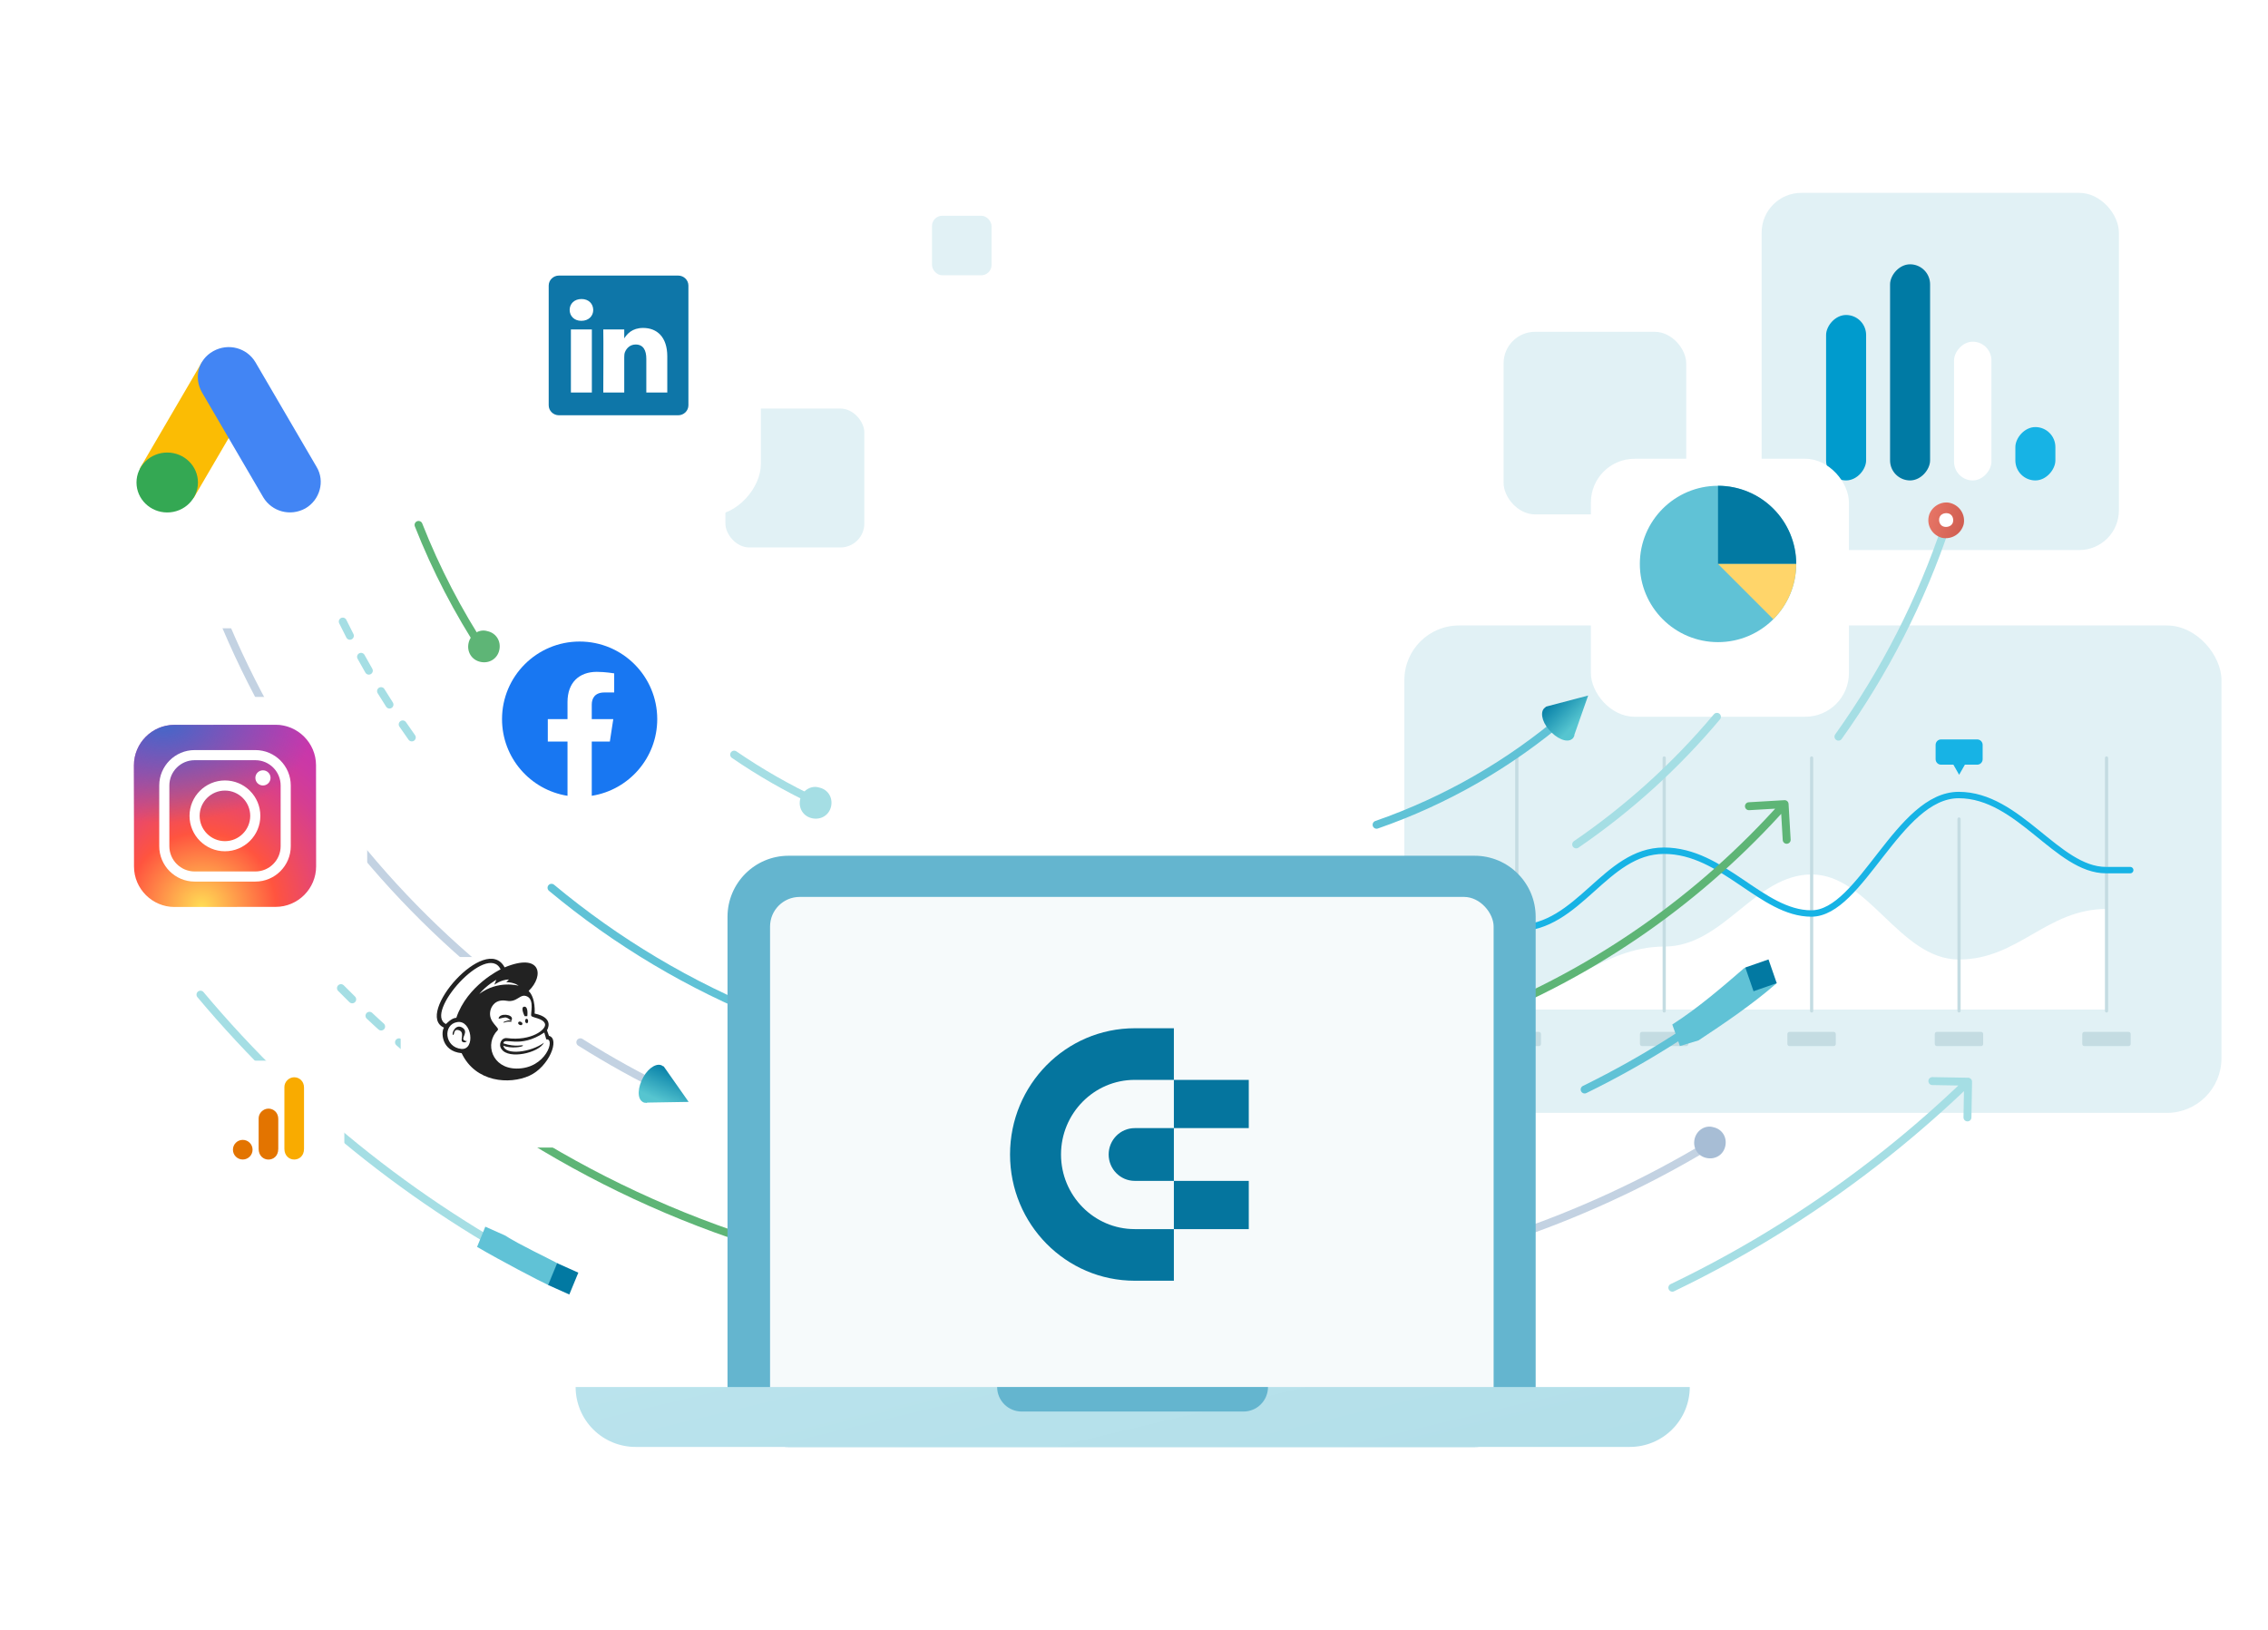 <svg width="494" height="355" viewBox="0 0 494 355" fill="none" xmlns="http://www.w3.org/2000/svg">
<path d="M115.368 247.968C132.293 258.437 150.728 266.697 170.271 272.345" stroke="#5EB576" stroke-width="1.729" stroke-miterlimit="10" stroke-linecap="round" stroke-linejoin="round"/>
<rect x="327.503" y="72.283" width="39.773" height="39.773" rx="6.857" fill="#E1F1F5"/>
<rect x="158" y="89" width="30.262" height="30.262" rx="5.218" fill="#E1F1F5"/>
<path d="M120.127 193.395C134.265 205.178 150.29 214.773 167.682 221.663" stroke="#60C2D6" stroke-width="1.729" stroke-miterlimit="10" stroke-linecap="round" stroke-linejoin="round"/>
<rect x="203" y="47" width="12.969" height="12.969" rx="2.236" fill="#E1F1F5"/>
<path d="M327.503 269.938C343.354 264.713 358.416 257.752 372.464 249.281" stroke="#C3D2E2" stroke-width="1.729" stroke-miterlimit="10" stroke-linecap="round" stroke-linejoin="round"/>
<path d="M48.063 133.663C61.136 165.798 82.38 193.737 109.216 214.902" stroke="#C3D2E2" stroke-width="1.729" stroke-miterlimit="10" stroke-linecap="round" stroke-linejoin="round"/>
<rect x="383.709" y="42.013" width="77.816" height="77.816" rx="8.646" fill="#E1F1F5"/>
<rect width="8.719" height="11.625" rx="4.359" transform="matrix(-1 0 0 1 447.69 93.035)" fill="#17B3E5"/>
<rect width="8.138" height="30.226" rx="4.069" transform="matrix(-1 0 0 1 433.756 74.435)" fill="white"/>
<rect width="8.719" height="36.038" rx="4.359" transform="matrix(-1 0 0 1 406.465 68.62)" fill="#009BCD"/>
<rect width="8.719" height="47.082" rx="4.359" transform="matrix(-1 0 0 1 420.4 57.578)" fill="#007AA4"/>
<rect x="305.89" y="136.258" width="177.973" height="106.177" rx="11.89" fill="#E1F1F5"/>
<path fill-rule="evenodd" clip-rule="evenodd" d="M330.088 219.926H458.801V198.015C452.265 198.015 447.464 200.78 442.673 203.538C437.904 206.284 433.146 209.023 426.697 209.023C420.171 209.023 415.223 204.302 410.322 199.626C405.515 195.039 400.753 190.496 394.593 190.496C388.439 190.496 383.694 194.34 378.899 198.225C374 202.193 369.049 206.204 362.489 206.204C355.688 206.204 350.145 209.014 344.867 211.69C340.07 214.123 335.491 216.444 330.385 216.444C330.286 216.444 330.187 216.443 330.088 216.441V219.926Z" fill="white"/>
<path d="M330.382 165.122V220.229" stroke="#C4DCE2" stroke-width="0.697" stroke-miterlimit="10" stroke-linecap="round"/>
<path d="M362.487 165.122V220.229" stroke="#C4DCE2" stroke-width="0.697" stroke-miterlimit="10" stroke-linecap="round"/>
<path d="M394.599 165.122V220.229" stroke="#C4DCE2" stroke-width="0.697" stroke-miterlimit="10" stroke-linecap="round"/>
<path d="M426.704 178.416V220.215" stroke="#C4DCE2" stroke-width="0.697" stroke-miterlimit="10" stroke-linecap="round"/>
<path d="M458.833 165.122V220.229" stroke="#C4DCE2" stroke-width="0.697" stroke-miterlimit="10" stroke-linecap="round"/>
<path d="M335.177 224.788H325.564C325.306 224.788 325.097 224.997 325.097 225.255V227.421C325.097 227.679 325.306 227.887 325.564 227.887H335.177C335.434 227.887 335.643 227.679 335.643 227.421V225.255C335.643 224.997 335.434 224.788 335.177 224.788Z" fill="#C4DCE2"/>
<path d="M367.282 224.788H357.669C357.411 224.788 357.202 224.997 357.202 225.255V227.421C357.202 227.679 357.411 227.887 357.669 227.887H367.282C367.539 227.887 367.748 227.679 367.748 227.421V225.255C367.748 224.997 367.539 224.788 367.282 224.788Z" fill="#C4DCE2"/>
<path d="M399.394 224.788H389.781C389.523 224.788 389.314 224.997 389.314 225.255V227.421C389.314 227.679 389.523 227.887 389.781 227.887H399.394C399.652 227.887 399.86 227.679 399.86 227.421V225.255C399.86 224.997 399.652 224.788 399.394 224.788Z" fill="#C4DCE2"/>
<path d="M431.499 224.788H421.886C421.628 224.788 421.419 224.997 421.419 225.255V227.421C421.419 227.679 421.628 227.887 421.886 227.887H431.499C431.757 227.887 431.965 227.679 431.965 227.421V225.255C431.965 224.997 431.757 224.788 431.499 224.788Z" fill="#C4DCE2"/>
<path d="M463.627 224.788H454.014C453.757 224.788 453.548 224.997 453.548 225.255V227.421C453.548 227.679 453.757 227.887 454.014 227.887H463.627C463.885 227.887 464.094 227.679 464.094 227.421V225.255C464.094 224.997 463.885 224.788 463.627 224.788Z" fill="#C4DCE2"/>
<path d="M463.99 189.55H458.715C448.1 189.55 439.762 173.193 426.625 173.193C413.488 173.193 405.35 199 394.535 199C383.719 199 375.31 185.323 362.444 185.323C349.578 185.323 343.972 202.21 330.354 202.21H326.041" stroke="#17B3E5" stroke-width="1.395" stroke-miterlimit="10" stroke-linecap="round"/>
<path d="M430.658 161.08H422.79C422.133 161.08 421.601 161.612 421.601 162.269V165.393C421.601 166.049 422.133 166.582 422.79 166.582H430.658C431.314 166.582 431.846 166.049 431.846 165.393V162.269C431.846 161.612 431.314 161.08 430.658 161.08Z" fill="#17B3E5"/>
<path d="M424.915 165.59H428.54L426.725 168.784L424.915 165.59Z" fill="#17B3E5"/>
<path d="M389.574 175.127C389.547 174.65 389.138 174.286 388.661 174.314L380.892 174.768C380.416 174.796 380.052 175.205 380.08 175.681C380.108 176.158 380.517 176.522 380.993 176.494L387.898 176.091L388.302 182.996C388.329 183.473 388.738 183.837 389.215 183.809C389.692 183.781 390.056 183.372 390.028 182.896L389.574 175.127ZM321.576 221.037C321.131 221.211 320.913 221.713 321.087 222.157C321.262 222.602 321.764 222.821 322.208 222.646L321.576 221.037ZM388.065 174.603C370.012 194.894 347.286 210.935 321.576 221.037L322.208 222.646C348.175 212.443 371.126 196.243 389.357 175.752L388.065 174.603Z" fill="#5EB576"/>
<path d="M321.183 186.419H171.767C164.418 186.419 158.461 192.377 158.461 199.725V301.903C158.461 309.252 164.418 315.209 171.767 315.209H321.183C328.532 315.209 334.489 309.252 334.489 301.903V199.725C334.489 192.377 328.532 186.419 321.183 186.419Z" fill="#64B5CF"/>
<rect x="167.73" y="195.391" width="157.601" height="114.284" rx="6.451" fill="#F6FAFB"/>
<path fill-rule="evenodd" clip-rule="evenodd" d="M255.686 224V235.245H247.152C238.302 235.245 231.103 242.537 231.103 251.5C231.103 260.463 238.302 267.755 247.152 267.755H255.686V279H247.152C232.156 279 220 266.688 220 251.5C220 236.312 232.156 224 247.152 224H255.686ZM272 257.245V267.755H255.686V257.245H272ZM255.686 245.755V257.245H247.152C244.025 257.245 241.48 254.667 241.48 251.5C241.48 248.332 244.025 245.755 247.152 245.755H255.686ZM272 235.245V245.755H255.686V235.245H272Z" fill="#05759E"/>
<path d="M125.379 302.154H368.053C368.053 305.615 366.678 308.935 364.231 311.382C361.784 313.83 358.464 315.205 355.003 315.205H138.43C134.969 315.205 131.649 313.83 129.202 311.382C126.754 308.935 125.379 305.615 125.379 302.154Z" fill="url(#paint0_linear_2638_46104)"/>
<path d="M217.192 302.154H276.186C276.186 303.571 275.623 304.93 274.621 305.932C273.619 306.934 272.26 307.497 270.843 307.497H222.535C221.118 307.497 219.759 306.934 218.757 305.932C217.755 304.93 217.192 303.571 217.192 302.154Z" fill="#64B5CF"/>
<g filter="url(#filter0_d_2638_46104)">
<rect width="62.249" height="62.253" rx="11.24" transform="matrix(1 0 0 -1 103.478 106.722)" fill="white"/>
</g>
<path d="M119.514 62.212C119.514 61.008 120.514 60.032 121.749 60.032H147.711C148.945 60.032 149.946 61.008 149.946 62.212V88.286C149.946 89.49 148.945 90.466 147.711 90.466H121.749C120.514 90.466 119.514 89.49 119.514 88.286V62.212ZM128.915 85.509V71.766H124.349V85.509H128.915ZM126.633 69.889C128.225 69.889 129.216 68.835 129.216 67.515C129.187 66.166 128.227 65.141 126.663 65.141C125.1 65.141 124.079 66.168 124.079 67.515C124.079 68.835 125.069 69.889 126.602 69.889H126.633ZM135.968 85.509V77.834C135.968 77.423 135.998 77.012 136.12 76.719C136.449 75.9 137.201 75.049 138.463 75.049C140.116 75.049 140.776 76.308 140.776 78.157V85.509H145.343V77.627C145.343 73.404 143.091 71.441 140.086 71.441C137.663 71.441 136.577 72.772 135.968 73.71V73.758H135.938C135.948 73.742 135.958 73.726 135.968 73.71V71.766H131.403C131.46 73.056 131.403 85.509 131.403 85.509H135.968Z" fill="#0E76A8"/>
<path d="M110.357 244.775C92.742 233.217 76.87 219.224 63.217 203.273" stroke="#A5DEE4" stroke-width="1.729" stroke-miterlimit="10" stroke-linecap="round" stroke-linejoin="round" stroke-dasharray="3.46 5.19"/>
<g filter="url(#filter1_d_2638_46104)">
<rect width="41.499" height="41.502" rx="7.782" transform="matrix(1 0 0 -1 87.271 243.464)" fill="white"/>
</g>
<g clip-path="url(#clip0_2638_46104)">
<path d="M119.569 225.648L119.134 224.435C119.134 224.435 120.948 221.724 116.448 220.797C116.448 220.797 116.739 217.444 115.142 215.875C118.626 212.522 117.827 207.457 109.916 210.739C105.852 203.106 90.174 221.011 96.706 223.864C96.053 224.72 96.053 229 100.553 229.428C103.602 235.849 111.005 236.277 115.287 234.351C119.569 232.425 122.037 226.29 119.569 225.648ZM100.481 228.501C96.779 228.144 96.416 223.151 99.61 222.652C102.803 222.152 103.602 228.786 100.481 228.501ZM99.392 221.724C98.376 221.724 97.142 223.08 97.142 223.08C92.206 220.726 106.069 205.103 109.045 211.167C109.045 211.167 101.787 214.591 99.392 221.724ZM113.908 227.788C113.908 227.502 112.384 228.216 109.626 227.288C109.843 225.79 113.11 228.572 118.553 224.934L118.989 226.432C121.021 226.076 118.989 232.853 112.456 232.781C107.158 232.71 105.489 227.36 108.392 224.435C108.972 223.864 106.287 222.723 106.795 220.226C107.013 219.156 107.956 217.587 110.351 218.015C112.747 218.443 113.255 216.303 114.851 217.088C116.448 217.872 115.505 220.868 115.722 221.296C115.94 221.724 118.263 221.796 118.698 223.008C119.134 224.221 115.722 226.86 110.424 226.147C109.19 226.004 108.464 227.574 109.263 228.572C110.86 230.855 117.392 229.357 118.48 227.146C115.722 229.214 110.061 229.999 109.626 227.788C111.222 228.501 113.908 228.073 113.908 227.788ZM104.4 216.517C105.997 214.591 108.101 213.449 108.101 213.449L107.666 214.52C107.666 214.52 109.19 213.378 110.86 213.378L110.279 213.949C112.166 214.02 112.964 214.734 112.964 214.734C112.964 214.734 108.537 213.449 104.4 216.517ZM114.198 219.299C115.142 219.228 114.851 221.368 114.851 221.368H114.271C114.271 221.368 113.255 219.37 114.198 219.299ZM109.916 221.653C109.263 221.724 108.537 222.081 108.61 221.796C108.9 220.654 111.585 220.94 111.513 221.938C111.44 222.937 110.86 221.51 109.916 221.653ZM111.44 222.509C111.513 222.652 110.932 222.509 110.497 222.58C110.061 222.652 109.626 222.866 109.626 222.723C109.626 222.58 111.295 221.938 111.44 222.509ZM112.892 222.723C113.11 222.295 113.981 222.723 113.763 223.151C113.545 223.579 112.674 223.151 112.892 222.723ZM114.706 222.866C114.271 222.866 114.271 221.938 114.706 221.938C115.142 221.938 115.142 222.937 114.706 222.937V222.866ZM101.642 226.646C101.86 226.86 101.206 227.288 100.698 226.932C100.19 226.575 101.279 224.863 99.972 224.435C98.666 224.007 99.029 225.648 98.666 225.434C98.303 225.22 99.174 222.937 100.698 223.864C102.222 224.792 100.263 226.218 101.134 226.646C102.005 227.074 101.497 226.504 101.642 226.646Z" fill="#222222"/>
</g>
<g filter="url(#filter2_d_2638_46104)">
<rect width="62.249" height="62.253" rx="11.24" transform="matrix(1 0 0 -1 17.731 208.19)" fill="white"/>
</g>
<path d="M60.048 197.559L38.011 197.58C33.163 197.584 29.193 193.621 29.188 188.773L29.167 166.734C29.163 161.886 33.125 157.916 37.973 157.91L60.01 157.889C64.858 157.885 68.828 161.847 68.834 166.696L68.855 188.734C68.86 193.584 64.897 197.554 60.048 197.559Z" fill="url(#paint1_radial_2638_46104)"/>
<path d="M60.048 197.559L38.011 197.58C33.163 197.584 29.193 193.621 29.188 188.773L29.167 166.734C29.163 161.886 33.125 157.916 37.973 157.91L60.01 157.889C64.858 157.885 68.828 161.847 68.834 166.696L68.855 188.734C68.86 193.584 64.897 197.554 60.048 197.559Z" fill="url(#paint2_radial_2638_46104)"/>
<path d="M48.994 185.445C44.742 185.445 41.281 181.985 41.281 177.732C41.281 173.479 44.742 170.018 48.994 170.018C53.246 170.018 56.707 173.479 56.707 177.732C56.707 181.985 53.246 185.445 48.994 185.445ZM48.994 172.222C45.956 172.222 43.484 174.694 43.484 177.732C43.484 180.77 45.956 183.242 48.994 183.242C52.032 183.242 54.503 180.77 54.503 177.732C54.503 174.694 52.032 172.222 48.994 172.222Z" fill="white"/>
<path d="M57.274 171.113C58.187 171.113 58.927 170.373 58.927 169.46C58.927 168.547 58.187 167.807 57.274 167.807C56.362 167.807 55.622 168.547 55.622 169.46C55.622 170.373 56.362 171.113 57.274 171.113Z" fill="white"/>
<path d="M55.62 192.049H42.398C38.145 192.049 34.685 188.589 34.685 184.336V171.113C34.685 166.859 38.145 163.399 42.398 163.399H55.62C59.872 163.399 63.333 166.859 63.333 171.113V184.336C63.333 188.589 59.872 192.049 55.62 192.049ZM42.398 165.603C39.36 165.603 36.888 168.074 36.888 171.113V184.336C36.888 187.374 39.36 189.845 42.398 189.845H55.62C58.657 189.845 61.129 187.374 61.129 184.336V171.113C61.129 168.074 58.657 165.603 55.62 165.603H42.398Z" fill="white"/>
<g filter="url(#filter3_d_2638_46104)">
<rect width="69.165" height="69.17" rx="12.105" transform="matrix(1 0 0 -1 15.394 128.495)" fill="white"/>
</g>
<path d="M30.642 101.732L43.976 78.903C45.67 79.9 54.211 84.627 55.59 85.526L42.256 108.357C40.798 110.284 28.794 104.656 30.642 101.731V101.732Z" fill="#FBBC04"/>
<path d="M68.963 101.721L55.629 78.893C53.765 75.79 49.751 74.663 46.453 76.495C43.155 78.328 42.151 82.275 44.015 85.516L57.349 108.347C59.214 111.448 63.228 112.575 66.526 110.743C69.68 108.91 70.828 104.823 68.963 101.723V101.721Z" fill="#4285F4"/>
<path d="M36.423 111.637C40.12 111.637 43.117 108.714 43.117 105.109C43.117 101.504 40.12 98.582 36.423 98.582C32.727 98.582 29.73 101.504 29.73 105.109C29.73 108.714 32.727 111.637 36.423 111.637Z" fill="#34A853"/>
<g filter="url(#filter4_d_2638_46104)">
<rect width="55.332" height="55.336" rx="9.511" transform="matrix(1 0 0 -1 98.552 183.884)" fill="white"/>
</g>
<rect x="108.61" y="139.01" width="35.278" height="35.28" rx="14.364" fill="white"/>
<path d="M143.156 156.661C143.156 147.325 135.588 139.756 126.252 139.756C116.916 139.756 109.348 147.325 109.348 156.661C109.348 165.099 115.53 172.092 123.611 173.361V161.548H119.319V156.661H123.611V152.937C123.611 148.7 126.134 146.359 129.996 146.359C131.845 146.359 133.779 146.69 133.779 146.69V150.85H131.648C129.548 150.85 128.893 152.153 128.893 153.49V156.661H133.581L132.832 161.548H128.893V173.361C136.974 172.092 143.156 165.099 143.156 156.661Z" fill="#1877F2"/>
<g filter="url(#filter5_d_2638_46104)">
<rect x="402.719" y="150.952" width="56.201" height="56.201" rx="9.511" transform="rotate(180 402.719 150.952)" fill="white"/>
</g>
<circle cx="374.208" cy="122.855" r="17.03" fill="#60C2D6"/>
<path d="M391.239 122.855C391.239 120.618 390.798 118.404 389.942 116.337C389.087 114.271 387.832 112.394 386.251 110.812C384.669 109.231 382.792 107.976 380.726 107.121C378.659 106.265 376.445 105.824 374.208 105.824L374.208 122.855H391.239Z" fill="#0279A2"/>
<path d="M386.251 134.897C387.832 133.316 389.087 131.438 389.942 129.372C390.798 127.306 391.239 125.091 391.239 122.855H374.208L386.251 134.897Z" fill="#FFD56A"/>
<path d="M123.16 279.253C92.487 264.06 65.439 242.653 43.664 216.676" stroke="#A5DEE4" stroke-width="1.729" stroke-miterlimit="10" stroke-linecap="round" stroke-linejoin="round"/>
<g filter="url(#filter6_d_2638_46104)">
<rect width="33" height="33.002" rx="6.188" transform="matrix(1 0 0 -1 42 260)" fill="white"/>
</g>
<path d="M61.944 236.817V250.256C61.944 251.76 62.982 252.598 64.082 252.598C65.1 252.598 66.22 251.885 66.22 250.256V236.918C66.22 235.54 65.202 234.678 64.082 234.678C62.962 234.678 61.944 235.628 61.944 236.817Z" fill="#F9AB00"/>
<path d="M56.334 243.647V250.265C56.334 251.768 57.373 252.606 58.472 252.606C59.491 252.606 60.611 251.894 60.611 250.265V243.748C60.611 242.37 59.592 241.508 58.472 241.508C57.353 241.508 56.334 242.458 56.334 243.647Z" fill="#E37400"/>
<path d="M52.875 252.594C54.056 252.594 55.013 251.636 55.013 250.455C55.013 249.275 54.056 248.317 52.875 248.317C51.694 248.317 50.737 249.275 50.737 250.455C50.737 251.636 51.694 252.594 52.875 252.594Z" fill="#E37400"/>
<path d="M429.537 235.658C429.546 235.181 429.165 234.787 428.688 234.779L420.907 234.646C420.43 234.638 420.036 235.018 420.028 235.495C420.02 235.973 420.4 236.367 420.878 236.375L427.794 236.493L427.675 243.409C427.667 243.887 428.047 244.28 428.525 244.289C429.002 244.297 429.396 243.916 429.404 243.439L429.537 235.658ZM363.884 279.739C363.453 279.946 363.272 280.463 363.479 280.893C363.686 281.324 364.203 281.505 364.633 281.298L363.884 279.739ZM410.948 251.206L411.487 251.882L410.948 251.206ZM428.072 235.022C422.438 240.466 416.544 245.642 410.409 250.53L411.487 251.882C417.664 246.96 423.6 241.748 429.274 236.265L428.072 235.022ZM410.409 250.53C396.117 261.918 380.522 271.741 363.884 279.739L364.633 281.298C381.389 273.243 397.094 263.351 411.487 251.882L410.409 250.53Z" fill="#A5DEE4"/>
<path d="M383.281 212.917C371.602 222.434 358.821 230.649 345.158 237.341" stroke="#60C2D6" stroke-width="1.729" stroke-miterlimit="10" stroke-linecap="round" stroke-linejoin="round"/>
<path d="M74.659 135.406C79.572 145.498 85.427 155.047 92.11 163.939" stroke="#A5DEE4" stroke-width="1.729" stroke-miterlimit="10" stroke-linecap="round" stroke-linejoin="round" stroke-dasharray="3.46 5.19"/>
<path d="M424.001 114.219C418.448 130.895 410.454 146.456 400.442 160.477" stroke="#A5DEE4" stroke-width="1.729" stroke-miterlimit="10" stroke-linecap="round" stroke-linejoin="round"/>
<path d="M105.435 141.882C99.784 133.275 94.987 124.059 91.164 114.352" stroke="#5EB576" stroke-width="1.729" stroke-miterlimit="10" stroke-linecap="round" stroke-linejoin="round"/>
<path d="M102.058 140.088C101.648 142.002 102.742 143.78 104.657 144.19C106.571 144.601 108.349 143.507 108.759 141.592C109.169 139.678 108.075 137.9 106.161 137.49C104.383 136.943 102.469 138.173 102.058 140.088Z" fill="#5EB576"/>
<path d="M373.971 156.155C365.078 166.755 354.761 176.118 343.313 183.95" stroke="#A5DEE4" stroke-width="1.729" stroke-miterlimit="10" stroke-linecap="round" stroke-linejoin="round"/>
<path d="M159.907 164.393C165.584 168.285 171.592 171.73 177.879 174.679" stroke="#A5DEE4" stroke-width="1.729" stroke-miterlimit="10" stroke-linecap="round" stroke-linejoin="round"/>
<path d="M340.907 156.093C328.928 166.33 315.034 174.393 299.837 179.668" stroke="#60C2D6" stroke-width="1.729" stroke-miterlimit="10" stroke-linecap="round" stroke-linejoin="round"/>
<path d="M126.403 227.055C132.731 231.04 139.299 234.679 146.081 237.943" stroke="#C3D2E2" stroke-width="1.729" stroke-miterlimit="10" stroke-linecap="round" stroke-linejoin="round"/>
<path d="M369.095 248.156C368.685 250.071 369.779 251.849 371.694 252.259C373.608 252.669 375.386 251.575 375.796 249.661C376.207 247.746 375.112 245.968 373.198 245.558C371.42 245.011 369.506 246.242 369.095 248.156Z" fill="#A7BDD5"/>
<path d="M119.471 279.959L121.435 275.204C119.68 274.236 113.101 271.14 109.975 269.128L105.71 267.225L103.915 271.629C109.043 274.638 117.577 279.1 119.471 279.959Z" fill="#60C2D6"/>
<path d="M124.004 282.002L119.385 279.93L121.349 275.173L125.968 277.244L124.004 282.002Z" fill="#0279A2"/>
<path d="M336.973 153.877C336.851 153.949 336.658 153.9 336.609 154.093C335.394 154.814 335.748 157.069 337.338 158.917C339.001 160.886 341.225 161.865 342.367 161.022C342.61 160.878 342.781 160.612 342.83 160.419C342.952 160.347 342.88 160.225 342.929 160.032L345.922 151.518L336.973 153.877C337.045 153.998 337.045 153.998 336.973 153.877Z" fill="url(#paint3_linear_2638_46104)"/>
<path d="M386.995 214.172C385.886 212.93 384.94 212.288 383.984 211.133C383.245 210.306 383.527 210.872 382.569 211.132C382.21 211.23 381.818 211.208 380.034 210.793C375.036 215.108 369.831 219.609 364.246 223.184L365.907 227.875L369.945 226.649C375.617 222.922 381.91 218.64 386.995 214.172Z" fill="#60C2D6"/>
<path fill-rule="evenodd" clip-rule="evenodd" d="M386.994 214.175L381.943 215.934L380.152 210.763L385.203 209.005L386.994 214.175Z" fill="#0279A2"/>
<path d="M144.718 232.524C144.609 232.436 144.588 232.239 144.391 232.26C143.301 231.378 141.324 232.484 140.152 234.601C138.891 236.828 138.746 239.236 139.925 240.009C140.143 240.186 140.449 240.253 140.646 240.232C140.755 240.32 140.843 240.211 141.04 240.191L149.998 240.043L144.718 232.524C144.63 232.633 144.63 232.633 144.718 232.524Z" fill="url(#paint4_linear_2638_46104)"/>
<path d="M420.099 112.531C419.667 114.636 420.961 116.6 422.972 117.161C425.128 117.582 427.14 116.32 427.714 114.215C428.145 112.11 426.852 110.146 424.84 109.585C422.829 109.023 420.53 110.427 420.099 112.531Z" fill="url(#paint5_linear_2638_46104)"/>
<path d="M422.388 112.938C422.244 113.779 422.675 114.621 423.537 114.762C424.399 114.902 425.262 114.481 425.405 113.639C425.549 112.797 425.118 111.955 424.256 111.815C423.393 111.675 422.531 112.096 422.388 112.938Z" fill="white"/>
<path d="M174.279 174.154C173.866 176.069 174.967 177.847 176.894 178.257C178.821 178.667 180.611 177.573 181.024 175.659C181.437 173.744 180.335 171.966 178.408 171.556C176.619 171.009 174.692 172.24 174.279 174.154Z" fill="#A5DEE4"/>
<defs>
<filter id="filter0_d_2638_46104" x="90.508" y="37.117" width="88.187" height="88.192" filterUnits="userSpaceOnUse" color-interpolation-filters="sRGB">
<feFlood flood-opacity="0" result="BackgroundImageFix"/>
<feColorMatrix in="SourceAlpha" type="matrix" values="0 0 0 0 0 0 0 0 0 0 0 0 0 0 0 0 0 0 127 0" result="hardAlpha"/>
<feOffset dy="5.618"/>
<feGaussianBlur stdDeviation="6.485"/>
<feColorMatrix type="matrix" values="0 0 0 0 0 0 0 0 0 0.388 0 0 0 0 0.522 0 0 0 0.08 0"/>
<feBlend mode="normal" in2="BackgroundImageFix" result="effect1_dropShadow_2638_46104"/>
<feBlend mode="normal" in="SourceGraphic" in2="effect1_dropShadow_2638_46104" result="shape"/>
</filter>
<filter id="filter1_d_2638_46104" x="74.302" y="195.517" width="67.438" height="67.441" filterUnits="userSpaceOnUse" color-interpolation-filters="sRGB">
<feFlood flood-opacity="0" result="BackgroundImageFix"/>
<feColorMatrix in="SourceAlpha" type="matrix" values="0 0 0 0 0 0 0 0 0 0 0 0 0 0 0 0 0 0 127 0" result="hardAlpha"/>
<feOffset dy="6.524"/>
<feGaussianBlur stdDeviation="6.485"/>
<feColorMatrix type="matrix" values="0 0 0 0 0 0 0 0 0 0.388 0 0 0 0 0.522 0 0 0 0.08 0"/>
<feBlend mode="normal" in2="BackgroundImageFix" result="effect1_dropShadow_2638_46104"/>
<feBlend mode="normal" in="SourceGraphic" in2="effect1_dropShadow_2638_46104" result="shape"/>
</filter>
<filter id="filter2_d_2638_46104" x="4.762" y="138.857" width="88.187" height="88.192" filterUnits="userSpaceOnUse" color-interpolation-filters="sRGB">
<feFlood flood-opacity="0" result="BackgroundImageFix"/>
<feColorMatrix in="SourceAlpha" type="matrix" values="0 0 0 0 0 0 0 0 0 0 0 0 0 0 0 0 0 0 127 0" result="hardAlpha"/>
<feOffset dy="5.889"/>
<feGaussianBlur stdDeviation="6.485"/>
<feColorMatrix type="matrix" values="0 0 0 0 0 0 0 0 0 0.388 0 0 0 0 0.522 0 0 0 0.08 0"/>
<feBlend mode="normal" in2="BackgroundImageFix" result="effect1_dropShadow_2638_46104"/>
<feBlend mode="normal" in="SourceGraphic" in2="effect1_dropShadow_2638_46104" result="shape"/>
</filter>
<filter id="filter3_d_2638_46104" x="2.424" y="54.728" width="95.104" height="95.109" filterUnits="userSpaceOnUse" color-interpolation-filters="sRGB">
<feFlood flood-opacity="0" result="BackgroundImageFix"/>
<feColorMatrix in="SourceAlpha" type="matrix" values="0 0 0 0 0 0 0 0 0 0 0 0 0 0 0 0 0 0 127 0" result="hardAlpha"/>
<feOffset dy="8.373"/>
<feGaussianBlur stdDeviation="6.485"/>
<feColorMatrix type="matrix" values="0 0 0 0 0 0 0 0 0 0.388 0 0 0 0 0.522 0 0 0 0.08 0"/>
<feBlend mode="normal" in2="BackgroundImageFix" result="effect1_dropShadow_2638_46104"/>
<feBlend mode="normal" in="SourceGraphic" in2="effect1_dropShadow_2638_46104" result="shape"/>
</filter>
<filter id="filter4_d_2638_46104" x="85.583" y="120.767" width="81.271" height="81.275" filterUnits="userSpaceOnUse" color-interpolation-filters="sRGB">
<feFlood flood-opacity="0" result="BackgroundImageFix"/>
<feColorMatrix in="SourceAlpha" type="matrix" values="0 0 0 0 0 0 0 0 0 0 0 0 0 0 0 0 0 0 127 0" result="hardAlpha"/>
<feOffset dy="5.188"/>
<feGaussianBlur stdDeviation="6.485"/>
<feColorMatrix type="matrix" values="0 0 0 0 0 0 0 0 0 0.388 0 0 0 0 0.522 0 0 0 0.08 0"/>
<feBlend mode="normal" in2="BackgroundImageFix" result="effect1_dropShadow_2638_46104"/>
<feBlend mode="normal" in="SourceGraphic" in2="effect1_dropShadow_2638_46104" result="shape"/>
</filter>
<filter id="filter5_d_2638_46104" x="333.549" y="86.969" width="82.139" height="82.139" filterUnits="userSpaceOnUse" color-interpolation-filters="sRGB">
<feFlood flood-opacity="0" result="BackgroundImageFix"/>
<feColorMatrix in="SourceAlpha" type="matrix" values="0 0 0 0 0 0 0 0 0 0 0 0 0 0 0 0 0 0 127 0" result="hardAlpha"/>
<feOffset dy="5.188"/>
<feGaussianBlur stdDeviation="6.485"/>
<feColorMatrix type="matrix" values="0 0 0 0 0 0 0 0 0 0.388 0 0 0 0 0.522 0 0 0 0.08 0"/>
<feBlend mode="normal" in2="BackgroundImageFix" result="effect1_dropShadow_2638_46104"/>
<feBlend mode="normal" in="SourceGraphic" in2="effect1_dropShadow_2638_46104" result="shape"/>
</filter>
<filter id="filter6_d_2638_46104" x="31.687" y="220.748" width="53.626" height="53.629" filterUnits="userSpaceOnUse" color-interpolation-filters="sRGB">
<feFlood flood-opacity="0" result="BackgroundImageFix"/>
<feColorMatrix in="SourceAlpha" type="matrix" values="0 0 0 0 0 0 0 0 0 0 0 0 0 0 0 0 0 0 127 0" result="hardAlpha"/>
<feOffset dy="4.064"/>
<feGaussianBlur stdDeviation="5.157"/>
<feColorMatrix type="matrix" values="0 0 0 0 0 0 0 0 0 0.388 0 0 0 0 0.522 0 0 0 0.08 0"/>
<feBlend mode="normal" in2="BackgroundImageFix" result="effect1_dropShadow_2638_46104"/>
<feBlend mode="normal" in="SourceGraphic" in2="effect1_dropShadow_2638_46104" result="shape"/>
</filter>
<linearGradient id="paint0_linear_2638_46104" x1="224.936" y1="205.033" x2="275.225" y2="415.703" gradientUnits="userSpaceOnUse">
<stop stop-color="#C3E8F1"/>
<stop offset="1" stop-color="#A8D9E4"/>
</linearGradient>
<radialGradient id="paint1_radial_2638_46104" cx="0" cy="0" r="1" gradientUnits="userSpaceOnUse" gradientTransform="translate(43.921 197.608) scale(49.472 49.475)">
<stop stop-color="#FFDD55"/>
<stop offset="0.328" stop-color="#FF543F"/>
<stop offset="0.348" stop-color="#FC5245"/>
<stop offset="0.504" stop-color="#E64771"/>
<stop offset="0.643" stop-color="#D53E91"/>
<stop offset="0.761" stop-color="#CC39A4"/>
<stop offset="0.841" stop-color="#C837AB"/>
</radialGradient>
<radialGradient id="paint2_radial_2638_46104" cx="0" cy="0" r="1" gradientUnits="userSpaceOnUse" gradientTransform="translate(35.553 157.394) scale(32.849 21.889)">
<stop stop-color="#4168C9"/>
<stop offset="0.999" stop-color="#4168C9" stop-opacity="0"/>
</radialGradient>
<linearGradient id="paint3_linear_2638_46104" x1="343.547" y1="157.289" x2="337.978" y2="151.717" gradientUnits="userSpaceOnUse">
<stop stop-color="#56C5D0"/>
<stop offset="1" stop-color="#007AA4"/>
</linearGradient>
<linearGradient id="paint4_linear_2638_46104" x1="143.807" y1="239.821" x2="147.075" y2="232.716" gradientUnits="userSpaceOnUse">
<stop stop-color="#56C5D0"/>
<stop offset="1" stop-color="#007AA4"/>
</linearGradient>
<linearGradient id="paint5_linear_2638_46104" x1="420.094" y1="112.473" x2="427.676" y2="114.248" gradientUnits="userSpaceOnUse">
<stop offset="0.035" stop-color="#E67465"/>
<stop offset="1" stop-color="#D05E51"/>
</linearGradient>
<clipPath id="clip0_2638_46104">
<rect width="27.649" height="27.649" fill="white" transform="translate(94.008 208.28)"/>
</clipPath>
</defs>
</svg>
